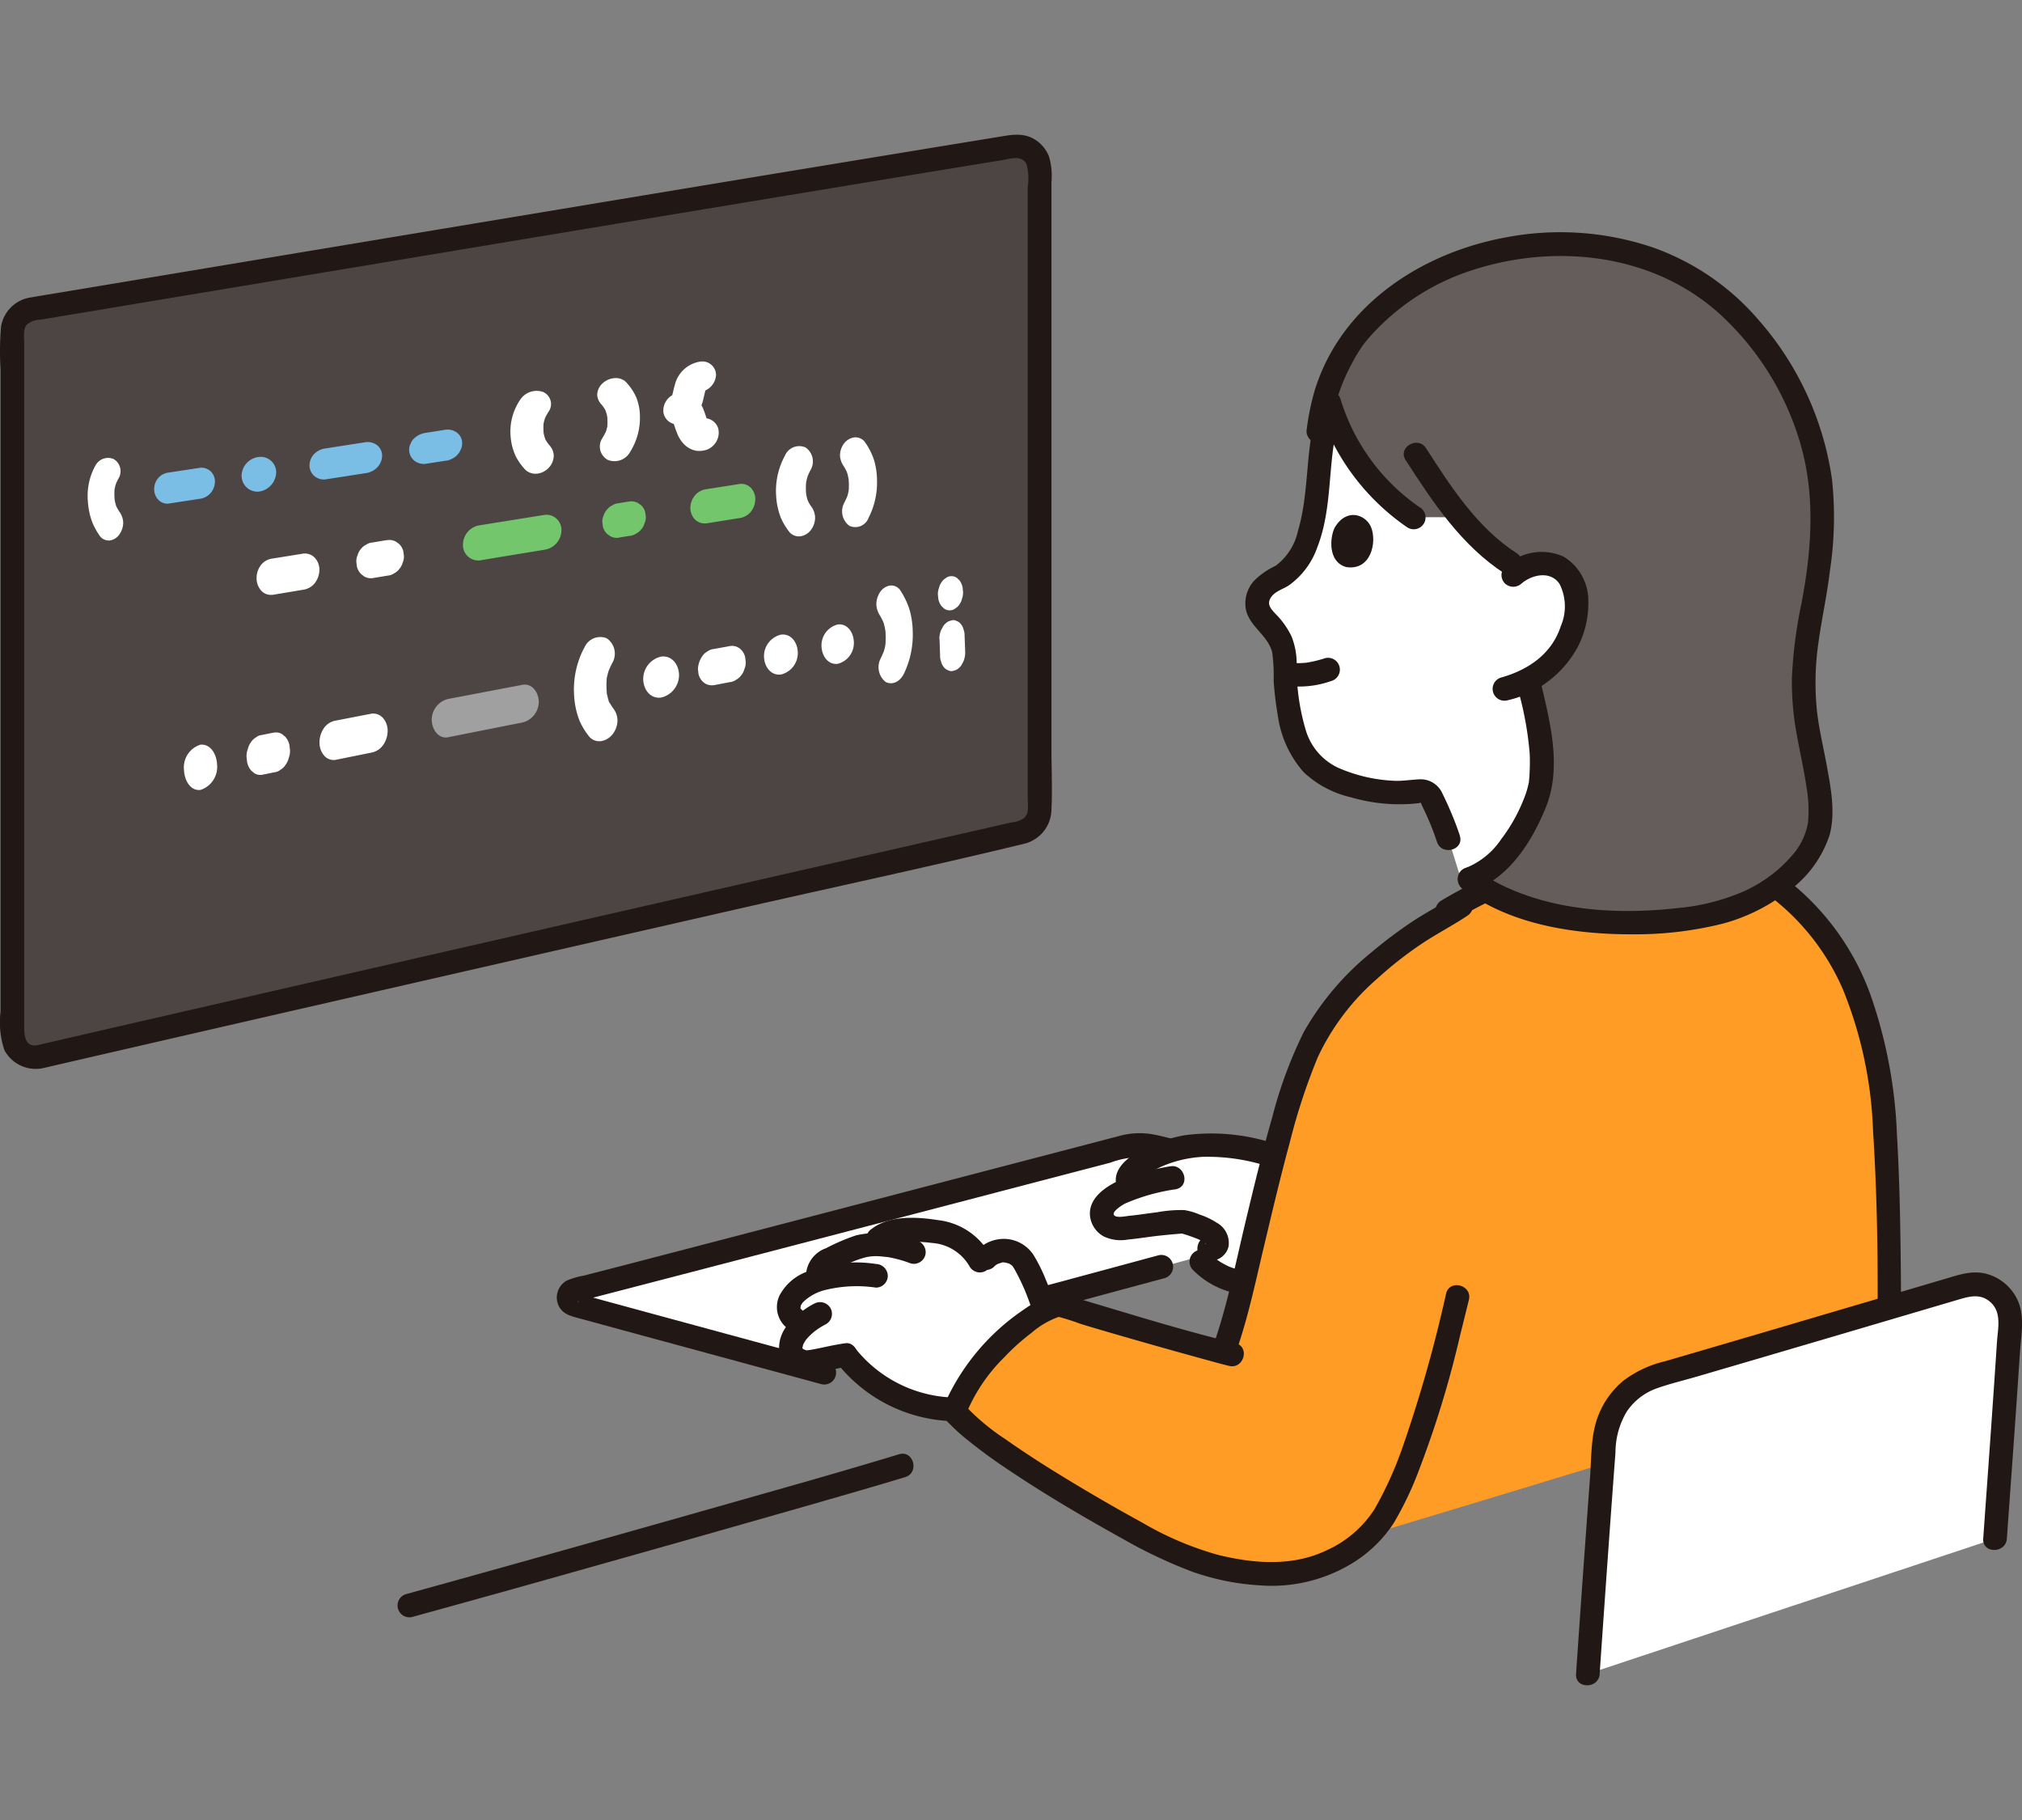 <svg xmlns="http://www.w3.org/2000/svg" xmlns:xlink="http://www.w3.org/1999/xlink" width="200" height="180" viewBox="0 0 200 180"><rect x="0" y="0" width="200" height="180" fill="#808080" stroke="none"/><defs><clipPath id="a"><rect width="200" height="180" transform="translate(7180 -8258)" fill="#fff"/></clipPath></defs><g transform="translate(-7180 8258)" clip-path="url(#a)"><g transform="translate(7179.994 -8244.675)"><path d="M152.28,170.877a5.486,5.486,0,0,0-1.015.167c-10.718,2.8-43.453,11.356-54.526,14.222a.732.732,0,0,0-.009,1.415c5.165,1.41,14.4,3.917,22.015,5.982,12.719-3.431,39.994-10.758,58.933-15.906l-9.512-2.333c-3.942-.967-10.243-2.456-14.218-3.409A5.508,5.508,0,0,0,152.28,170.877Z" transform="translate(-39.949 -70.967)" fill="#fff"/><path d="M228.848,23.369a20.364,20.364,0,0,0-6.662,6.116,18.928,18.928,0,0,0-2.916,8.144,26.965,26.965,0,0,0-.513,4.623c-.366,3.5-.861,8.355-4.2,9.853a3.279,3.279,0,0,0-1.6,1.386c-.9,1.688.547,2.584,1.4,3.659a5.394,5.394,0,0,1,1.052,2.367,33.3,33.3,0,0,0,.336,5.107,14.158,14.158,0,0,0,.89,3.474,6.716,6.716,0,0,0,3.433,3.676,16.18,16.18,0,0,0,8.591,1.325,1.169,1.169,0,0,1,1.326.79,31.026,31.026,0,0,1,1.617,3.907l2.014,6.482,20.022-3.094c-.459-1.964-.844-3.616-.844-3.616a18.612,18.612,0,0,1-.225-3.948c.516-3.012,4.458-5.73,6.655-7.791a27.642,27.642,0,0,0,8.87-18.775,27.254,27.254,0,0,0-3.492-14.218c-5.593-9.712-12.562-11.833-16.891-12.7a27.484,27.484,0,0,0-12.524.567,24.835,24.835,0,0,0-6.344,2.669Z" transform="translate(-88.331 -8.168)" fill="#fff"/><path d="M167.654,172.483c-3.991-.979-7.991-1.924-11.989-2.877-.914-.218-1.834-.49-2.764-.633a7.652,7.652,0,0,0-3.149.227l-3.04.795-17.824,4.656q-10.129,2.646-20.26,5.286l-8.413,2.19L96.825,183a7.158,7.158,0,0,0-1.655.492,1.914,1.914,0,0,0-.794,2.448c.424.922,1.349,1.083,2.235,1.324l2.378.648q2.9.791,5.807,1.579,6.3,1.714,12.61,3.423l2.989.814a1.171,1.171,0,0,0,.622-2.256q-11.518-3.119-23.031-6.256l-1.076-.292a3.589,3.589,0,0,0-.468-.127c-.029,0-.207-.078-.227-.062.074-.058.33.39.306.519-.085.458-.468.316-.056.258a2.81,2.81,0,0,0,.3-.077l.734-.191,3.2-.831q4.02-1.044,8.04-2.092,9.688-2.525,19.375-5.056l17.6-4.6,3.255-.851a8.141,8.141,0,0,1,4.02-.449c3.843.892,7.677,1.825,11.511,2.751q1.265.305,2.527.614c1.462.358,2.085-1.9.622-2.255Z" transform="translate(-39.126 -70.153)" fill="#211715"/><path d="M188.094,179.122a28.665,28.665,0,0,0,2.909-.309c1.122-.158,2.252-.254,3.382-.351a11.317,11.317,0,0,1,2.447.885c.417.252.868.547.981.994s-.392,1-.832.784l-.7,1.308a7.03,7.03,0,0,0,4.1,2.046c.985-4.024,1.983-8.411,3.047-12.493a19.484,19.484,0,0,0-6.175-1.124,12.354,12.354,0,0,0-7.391,2.248c-.581.431-1.159,1.22-.733,1.8l.1.267c-.271.106-.519.21-.724.292a4.1,4.1,0,0,0-1.946,1.616,1.21,1.21,0,0,0,.034,1.281,1.678,1.678,0,0,0,1.5.751Z" transform="translate(-77.416 -70.966)" fill="#fff"/><path d="M206.183,170.584A19.966,19.966,0,0,0,195.6,169.1c-2.157.351-8.314,2.346-6.493,5.586a1.17,1.17,0,0,0,2.019-1.18c-.025.234-.013.277.036.133a.784.784,0,0,1,.2-.253,3.671,3.671,0,0,1,.681-.5,9.833,9.833,0,0,1,1.687-.865,11.863,11.863,0,0,1,3.647-.783,19.331,19.331,0,0,1,8.185,1.6,1.178,1.178,0,0,0,1.438-.819,1.2,1.2,0,0,0-.819-1.439Z" transform="translate(-78.405 -70.15)" fill="#211715"/><path d="M192.284,174.494a26.857,26.857,0,0,0-4.466,1.164c-1.465.591-3.467,1.717-3.425,3.566a2.647,2.647,0,0,0,1.345,2.187,3.968,3.968,0,0,0,2.441.317c.877-.081,1.75-.223,2.626-.33.457-.056.915-.1,1.373-.146l.636-.058.423-.037.212-.018q.219-.007-.012-.026c.026.036-.2-.063-.061-.006.046.019.1.023.148.037.134.04.269.078.4.121.312.1.62.214.927.33a3.2,3.2,0,0,1,.56.26c.038.022.4.3.426.3.064-.011-.146.12,0-.085.168-.23-.1-.8.621-.569-1.436-.463-2.05,1.794-.622,2.255a1.828,1.828,0,0,0,2.27-1.325,2.287,2.287,0,0,0-1.169-2.368,7.336,7.336,0,0,0-1.715-.813,6.366,6.366,0,0,0-1.483-.433,12.979,12.979,0,0,0-2.724.221c-.918.107-1.832.259-2.752.347-.278.027-1.389.277-1.512-.137-.1-.347.859-.939,1.12-1.077a19.41,19.41,0,0,1,5.036-1.417c1.47-.317.848-2.572-.622-2.255Z" transform="translate(-76.584 -72.463)" fill="#211715"/><path d="M207.708,190.758c-.225.008-.45.006-.674-.008-.126-.008-.251-.022-.377-.034-.165-.015.223.039.058.008-.055-.011-.11-.018-.166-.028a7.525,7.525,0,0,1-1.335-.379c-.153-.058.009-.022.046.021-.026-.03-.117-.051-.154-.069-.1-.047-.2-.1-.3-.148q-.3-.156-.585-.34c-.094-.058-.187-.125-.278-.191-.029-.021-.228-.161-.084-.058s-.021-.019-.046-.04a7.015,7.015,0,0,1-.526-.486,1.17,1.17,0,1,0-1.654,1.654,8.235,8.235,0,0,0,6.072,2.44,1.169,1.169,0,1,0,0-2.339Z" transform="translate(-83.602 -78.36)" fill="#211715"/><path d="M158.758,193.235a19.363,19.363,0,0,0-2.06-4.785,2.132,2.132,0,0,0-1.016-.928,2.358,2.358,0,0,0-1.613-.12,2.222,2.222,0,0,0-1.573,1.332,4.984,4.984,0,0,0-3.425-3.045,13.22,13.22,0,0,0-4.216-.4c-1.276.031-2.742.659-3.069,1.412a5.881,5.881,0,0,0-.973.126,5.7,5.7,0,0,0-1.041.322q-1.245.537-2.465,1.125a1.637,1.637,0,0,0-1,1.429l.039.485a6.338,6.338,0,0,0-1.812.941,2.785,2.785,0,0,0-1.047,1.338,1.4,1.4,0,0,0,.448,1.55l.98.671a7.377,7.377,0,0,0-.562.574,2.122,2.122,0,0,0-.6,2.261,1.826,1.826,0,0,0,1.387.812c.518.034,3.019-.591,3.92-.7A13.915,13.915,0,0,0,149.492,203l.348.171C151.086,199.694,155.038,195.239,158.758,193.235Z" transform="translate(-55.407 -76.947)" fill="#fff"/><path d="M166.792,189.506a2.141,2.141,0,0,0,.185-.175q-.175.133-.067.062c.035-.023.071-.045.108-.065a1.175,1.175,0,0,1,.234-.117c-.154.043-.1.042.025,0a2.659,2.659,0,0,1,.27-.089,1.3,1.3,0,0,1,.134-.029l-.125.02c.058-.037.216,0,.288,0,.292.008-.208-.061.082.015.1.026.195.053.292.081.234.064-.125-.1.071.027.058.039.125.078.187.113s.049.032-.064-.05c.033.028.065.058.1.088s.134.105.149.16c-.091-.123-.1-.132-.023-.026l.049.074c.1.153.185.314.272.474.171.312.332.631.485.954q.13.275.253.555.062.141.123.284c-.081-.19.016.04.042.1q.445,1.093.793,2.222a1.17,1.17,0,1,0,2.255-.622,29.62,29.62,0,0,0-1.031-2.788,16.05,16.05,0,0,0-1.173-2.361,3.521,3.521,0,0,0-2.758-1.632,3.677,3.677,0,0,0-2.8,1.073,1.169,1.169,0,1,0,1.654,1.653Z" transform="translate(-68.445 -77.575)" fill="#211715"/><path d="M158.763,186.815a6.767,6.767,0,0,0-5.1-3.37c-2.091-.329-4.794-.506-6.577.859a1.208,1.208,0,0,0-.419,1.6,1.177,1.177,0,0,0,1.6.42,3.575,3.575,0,0,1,2.038-.716,14.77,14.77,0,0,1,2.737.092,4.652,4.652,0,0,1,3.706,2.3,1.17,1.17,0,1,0,2.019-1.18Z" transform="translate(-60.852 -76.096)" fill="#211715"/><path d="M147.353,186.519a9.987,9.987,0,0,0-6.039-.526,20.1,20.1,0,0,0-2.961,1.268,2.963,2.963,0,0,0-1.988,2.631,1.17,1.17,0,0,0,2.339,0c0-.063.04-.169,0-.087-.042.1.05-.074.058-.081s.185-.152.205-.164a11.259,11.259,0,0,1,1.22-.585,9.611,9.611,0,0,1,2.136-.824,4.427,4.427,0,0,1,1.1-.1c.223.008.445.03.667.053.12.012.241.025.362.039.04,0,.2.03.075.01a12.219,12.219,0,0,1,2.2.616,1.18,1.18,0,0,0,1.438-.819,1.193,1.193,0,0,0-.819-1.438Z" transform="translate(-56.636 -77.139)" fill="#211715"/><path d="M141.24,190.934a13.233,13.233,0,0,0-7.05.851A5.01,5.01,0,0,0,131.73,194a2.651,2.651,0,0,0,.8,3.336,1.176,1.176,0,0,0,1.6-.42,1.2,1.2,0,0,0-.419-1.6c.043.033.081.043.11.094-.1-.175-.006.031-.037-.086-.047-.175,0,.152-.008-.032v-.134c0,.139.058-.161,0-.039a1.917,1.917,0,0,1,.126-.231,1.217,1.217,0,0,1,.237-.277,4.777,4.777,0,0,1,1.91-1.058,13.055,13.055,0,0,1,5.193-.279,1.176,1.176,0,0,0,1.169-1.169,1.2,1.2,0,0,0-1.169-1.169Z" transform="translate(-54.592 -79.252)" fill="#211715"/><path d="M135.265,197.619a8.549,8.549,0,0,0-2.426,1.888,3.547,3.547,0,0,0-.991,3.173,2.834,2.834,0,0,0,2.653,1.9,9.7,9.7,0,0,0,1.964-.316c.4-.082.8-.167,1.2-.247.182-.037.364-.073.547-.106.082-.015.164-.03.247-.043l.089-.014c.178-.031-.33.042-.153.02a1.28,1.28,0,0,0,.827-.342,1.186,1.186,0,0,0,.342-.827c-.025-.569-.519-1.249-1.169-1.169-1.245.154-2.456.493-3.693.691-.054.009-.108.015-.162.025.423-.078.219-.027.113-.018-.063.006-.292-.011-.117.02.207.036-.088-.023-.136-.037a.843.843,0,0,0-.146-.049c.012,0,.2.1.1.04a1.054,1.054,0,0,0-.237-.137c.1,0,.16.149.054.042-.043-.044-.087-.091-.132-.133-.088-.084.075.081.072.091s-.05-.1-.061-.108c.019.016.089.292.058.127a.386.386,0,0,0-.021-.082c-.058-.122,0,.276.015.136,0-.029,0-.063-.005-.092v-.127c0-.163,0,.077-.019.11a1.315,1.315,0,0,0,.067-.28c.011-.036.026-.072.037-.108.041-.149-.1.2-.027.058.046-.087.087-.175.137-.26.03-.051.063-.1.094-.149.066-.107.032-.063-.02.015a5.266,5.266,0,0,1,1.016-1.008c.022-.019.134-.106.011-.01-.141.109.051-.036.081-.058q.137-.1.278-.19c.224-.146.455-.278.691-.4a1.179,1.179,0,0,0,.419-1.6,1.194,1.194,0,0,0-1.6-.419Z" transform="translate(-54.722 -82.016)" fill="#211715"/><path d="M141.459,206.473a15.111,15.111,0,0,0,11.242,5.678c1.505.058,1.5-2.28,0-2.339a12.884,12.884,0,0,1-9.588-4.993,1.175,1.175,0,0,0-1.653,0,1.2,1.2,0,0,0,0,1.654Z" transform="translate(-58.615 -84.929)" fill="#211715"/><path d="M177.363,194.721q5.459-1.472,10.917-2.947a1.17,1.17,0,0,0-.621-2.255Q182.2,191,176.742,192.466A1.17,1.17,0,0,0,177.363,194.721Z" transform="translate(-73.063 -78.696)" fill="#211715"/><path d="M239,123.133A24.322,24.322,0,0,1,251.172,137.1a48.911,48.911,0,0,1,2.1,9.885c.383,2.891.661,11.444.665,20.166-7.468,2.2-16.342,4.82-22.959,6.742a7.234,7.234,0,0,0-5.195,6.4q-.088,1.169-.175,2.314c-8.176,2.495-18.055,5.484-23.061,6.981a13.667,13.667,0,0,1-5.437,3.288c-2.3.731-5.585,1.032-10.669-.346a40.346,40.346,0,0,1-7.236-3.247c-7.191-3.969-15.385-9.018-17.726-11.86,1.345-3.839,6.036-8.91,10.068-10.531a.577.577,0,0,1,.422,0c2.834,1.063,21.652,6.251,16.128,4.611a43.044,43.044,0,0,0,1.387-4.653c2.154-8.478,4.324-19.349,7.064-25.384,2.347-5.167,7.681-9.616,12.2-12.375.781-.477,2.035-1.14,2.888-1.724Z" transform="translate(-67.066 -51.143)" fill="#ff9c26"/><path d="M270.757,122.317a7.493,7.493,0,0,0-5.175-2.018q-2.222.058-4.438.194c-2.018.117-4.034.286-6.037.561a22.89,22.89,0,0,0-5.776,1.66,48.467,48.467,0,0,0-5.945,3.014,1.17,1.17,0,0,0,1.18,2.019,43.082,43.082,0,0,1,6.276-3.141,24.634,24.634,0,0,1,6.692-1.5c2.163-.21,4.336-.332,6.508-.416a20.961,20.961,0,0,1,2.27-.054,5.022,5.022,0,0,1,2.792,1.332c1.153.949,2.817-.7,1.654-1.654Z" transform="translate(-100.854 -49.964)" fill="#211715"/><path d="M229.368,128.5c-1.371.92-2.851,1.664-4.228,2.577a44.289,44.289,0,0,0-4.055,3.04,27.78,27.78,0,0,0-6.728,7.905,43.422,43.422,0,0,0-3.141,8.51c-.977,3.391-1.8,6.828-2.623,10.261-.917,3.839-1.7,7.758-2.938,11.51-.472,1.432,1.786,2.046,2.256.621,1.058-3.211,1.754-6.552,2.539-9.838.808-3.391,1.61-6.79,2.525-10.156a60.453,60.453,0,0,1,2.767-8.414,23.4,23.4,0,0,1,5.847-7.736,38.126,38.126,0,0,1,4.279-3.378c1.517-1.034,3.157-1.86,4.681-2.882,1.243-.834.074-2.861-1.18-2.019Z" transform="translate(-85.388 -53.288)" fill="#211715"/><path d="M292.441,123.217a23.064,23.064,0,0,1,11.108,11.67,40.846,40.846,0,0,1,2.945,13.874c.536,8.291.526,16.651.357,24.953a112.28,112.28,0,0,1-.7,12.358,1.175,1.175,0,0,0,1.169,1.169,1.2,1.2,0,0,0,1.169-1.169,104.6,104.6,0,0,0,.67-11.025c.117-4.694.127-9.392.067-14.087-.05-3.9-.131-7.8-.362-11.693a47.224,47.224,0,0,0-2.647-14A25.42,25.42,0,0,0,293.622,121.2a1.2,1.2,0,0,0-1.6.419,1.18,1.18,0,0,0,.419,1.6Z" transform="translate(-121.223 -50.277)" fill="#211715"/><path d="M254.741,19.439c-.736-.2-1.428-.355-2.064-.482a28.059,28.059,0,0,0-12.788.578A23.063,23.063,0,0,0,226.61,28.5a21.472,21.472,0,0,0-2.194,4.647A21.181,21.181,0,0,0,233.01,45.5h4.636a20.749,20.749,0,0,0,6,5.16,3.788,3.788,0,0,1,1.563-.557,3.351,3.351,0,0,1,2.761.777,4.907,4.907,0,0,1,1.114,4.221,8.437,8.437,0,0,1-4.732,6.5c1.034,4.409,1.568,6.286,1.274,10-.178,2.255-3.283,8.564-7.067,9.7,3.032,2.324,7.7,3.711,12.137,4.107,6.953.621,13.545-.468,16.721-2.514,2.587-1.666,4.377-2.96,5.505-5.866.6-1.541.274-4.034.05-5.475-.818-5.262-2.289-8.082-.526-16.8a79.515,79.515,0,0,0,1.041-8.308,27.829,27.829,0,0,0-3.566-14.515c-4.638-8.052-10.2-10.992-14.5-12.291Q255.079,19.531,254.741,19.439Z" transform="translate(-93.208 -7.675)" fill="#645d5c"/><path d="M255.405,73.669c1.052-.892,2.889-1.275,3.759.073a4.941,4.941,0,0,1,.11,4.159c-.893,2.748-3.223,4.326-5.91,5.079a1.17,1.17,0,0,0,.622,2.255,10.59,10.59,0,0,0,6.949-5.25A9.438,9.438,0,0,0,262,75.421a5.093,5.093,0,0,0-2.419-4.385,5.248,5.248,0,0,0-5.832.977,1.179,1.179,0,0,0,0,1.654,1.194,1.194,0,0,0,1.653,0Z" transform="translate(-104.889 -29.293)" fill="#211715"/><path d="M225.562,65.586c-.473.98-.674,3.382,1.146,3.887,2.452.386,3.061-2.456,2.463-3.939C228.68,64.321,226.771,63.537,225.562,65.586Z" transform="translate(-93.548 -26.715)" fill="#211715"/><path d="M231.914,88.693c-.326-.985-.709-1.947-1.13-2.895q-.2-.444-.409-.883c-.042-.088-.081-.181-.129-.267-.126-.227.157.384-.023-.04a2.351,2.351,0,0,0-2.284-1.481c-.873.037-1.7.191-2.589.144a15.464,15.464,0,0,1-5.507-1.3,5.985,5.985,0,0,1-3.145-3.625,21.823,21.823,0,0,1-.929-6.45,7.231,7.231,0,0,0-.5-2.893,8.04,8.04,0,0,0-1.579-2.229c-.4-.44-.852-.872-.546-1.488.367-.737,1.238-.926,1.874-1.351a7.759,7.759,0,0,0,2.806-3.782c1.5-3.847,1.007-8.088,1.983-12.044.36-1.462-1.895-2.084-2.255-.621-.9,3.641-.58,7.457-1.649,11.063a5.836,5.836,0,0,1-2.213,3.46,7.507,7.507,0,0,0-2.15,1.5,3.372,3.372,0,0,0-.786,2.847c.388,1.7,2.176,2.52,2.6,4.217a16.837,16.837,0,0,1,.142,2.792,32.078,32.078,0,0,0,.413,3.456,10.661,10.661,0,0,0,2.562,5.606,10.136,10.136,0,0,0,4.732,2.492,16.937,16.937,0,0,0,6.568.575c.393-.046.219-.175.392.209.1.215.2.423.3.636a26.465,26.465,0,0,1,1.187,2.972c.468,1.422,2.73.813,2.255-.621Z" transform="translate(-87.511 -19.378)" fill="#211715"/><path d="M223.919,37.791a18.988,18.988,0,0,1,2.937-8.3A22.584,22.584,0,0,1,239.861,20.7a27.484,27.484,0,0,1,12.524-.567c4.326.869,11.3,2.991,16.891,12.7a27.254,27.254,0,0,1,3.492,14.216,27.642,27.642,0,0,1-8.87,18.775c-2.2,2.063-6.139,4.78-6.655,7.791a18.61,18.61,0,0,0,.224,3.948" transform="translate(-93.001 -8.17)" fill="none"/><path d="M220.562,88.546a11.718,11.718,0,0,1-1.9.444l.311-.041a7.143,7.143,0,0,1-1.787.024l.311.042c-.146-.019-.292-.044-.433-.073a1.17,1.17,0,0,0-.621,2.255,9.441,9.441,0,0,0,4.743-.4,1.17,1.17,0,1,0-.622-2.255Z" transform="translate(-89.539 -36.759)" fill="#211715"/><path d="M222.915,44.808a22.657,22.657,0,0,0,8.859,12.044,1.17,1.17,0,1,0,1.18-2.019,20.091,20.091,0,0,1-7.785-10.645c-.438-1.435-2.7-.823-2.255.622Z" transform="translate(-92.561 -18.013)" fill="#211715"/><path d="M237.685,53.825c2.7,4.194,5.537,8.466,9.8,11.225,1.268.819,2.442-1.2,1.18-2.019-3.911-2.528-6.49-6.545-8.964-10.385-.812-1.262-2.837-.09-2.019,1.18Z" transform="translate(-98.64 -21.641)" fill="#211715"/><path d="M260.614,92.777A14.666,14.666,0,0,0,263.6,98.99c1.449,1.567,5.311,2.914,7.681,3.391" transform="translate(-108.242 -38.534)" fill="none"/><path d="M223.379,36.157a19.007,19.007,0,0,1,2.187-6.755,16.588,16.588,0,0,1,.985-1.637c.058-.085.122-.168.184-.251.164-.222-.1.117.092-.117s.384-.468.585-.692a22.96,22.96,0,0,1,10.081-6.481c8.244-2.666,17.837-1.6,24.394,4.331A27.953,27.953,0,0,1,270,37.787c1.372,5.028.974,10.273.012,15.348a45.465,45.465,0,0,0-.961,7.441,28.519,28.519,0,0,0,.491,5.653c.312,1.746.717,3.474.965,5.231a12.977,12.977,0,0,1,.135,3.434,6.6,6.6,0,0,1-1.329,2.948,13.752,13.752,0,0,1-5.018,3.834,20.989,20.989,0,0,1-6.538,1.654c-5.55.638-11.673.334-16.828-2a16.78,16.78,0,0,1-3.185-1.866,1.176,1.176,0,0,0-1.6.42,1.2,1.2,0,0,0,.419,1.6c4.694,3.535,11.108,4.469,16.832,4.443a35.641,35.641,0,0,0,8.727-1.031,18.075,18.075,0,0,0,6.108-2.909,11.174,11.174,0,0,0,4.534-5.832c.638-2.252.121-4.811-.292-7.061-.325-1.767-.754-3.528-.947-5.31a27.357,27.357,0,0,1,.146-6.656c.33-2.412.861-4.781,1.146-7.2a35.216,35.216,0,0,0,.2-9,30.4,30.4,0,0,0-7.274-15.775,24.542,24.542,0,0,0-10.4-7.142,28.609,28.609,0,0,0-14.7-.988c-8.319,1.553-16.195,6.724-18.783,15.084a24.608,24.608,0,0,0-.819,4.055,1.175,1.175,0,0,0,1.169,1.169,1.2,1.2,0,0,0,1.169-1.169Z" transform="translate(-91.805 -6.848)" fill="#211715"/><path d="M252.679,93.214a33.1,33.1,0,0,1,1.09,6.1c.022.5.023,1.01.006,1.515-.008.234-.019.468-.033.705,0,.068-.078.792-.028.468a8.576,8.576,0,0,1-.472,1.663,16.512,16.512,0,0,1-2.3,4.127,7.564,7.564,0,0,1-3.44,2.809c-1.423.454-.819,2.714.621,2.255,3.582-1.143,5.951-4.975,7.266-8.283,1.525-3.837.458-8.13-.451-11.985-.346-1.462-2.6-.844-2.255.621Z" transform="translate(-102.458 -38.11)" fill="#211715"/><path d="M68.693,239.271q8.935-2.456,17.849-4.982,11.261-3.166,22.509-6.388c2.81-.809,5.622-1.615,8.419-2.467,1.435-.437.823-2.7-.622-2.255-5.916,1.8-11.877,3.464-17.826,5.154q-11.249,3.195-22.512,6.34-4.217,1.178-8.437,2.343a1.171,1.171,0,0,0,.622,2.256Z" transform="translate(-27.928 -92.673)" fill="#211715"/><path d="M268.633,232.983c.53-7.629,1.038-14.95,1.655-23.07a7.24,7.24,0,0,1,5.2-6.408c9.027-2.622,22.251-6.535,30.379-8.93a3.545,3.545,0,0,1,4.535,3.639c-.747,11.3-.917,13.272-1.492,21.386Z" transform="translate(-111.573 -80.756)" fill="#fff"/><path d="M268.971,232.163c.508-7.308,1.017-14.612,1.567-21.915a7.885,7.885,0,0,1,1.107-4.013,5.978,5.978,0,0,1,2.919-2.293c1.307-.468,2.682-.793,4.015-1.182l4.354-1.275q8.951-2.626,17.9-5.271l3.814-1.125c1.111-.327,2.136-.509,3.051.373,1.052,1.014.661,2.567.575,3.865q-.153,2.3-.309,4.592c-.338,4.955-.7,9.908-1.052,14.863-.106,1.5,2.233,1.495,2.339,0,.328-4.63.671-9.26.988-13.89q.156-2.271.308-4.543c.112-1.666.492-3.493-.2-5.075a4.746,4.746,0,0,0-3.089-2.672c-1.469-.394-2.831.117-4.229.526l-18.448,5.437q-4.581,1.345-9.166,2.683a10.972,10.972,0,0,0-4.116,1.935,8.44,8.44,0,0,0-2.519,3.589c-.687,1.841-.612,3.962-.755,5.9q-.242,3.255-.475,6.512-.468,6.49-.911,12.983c-.1,1.5,2.235,1.5,2.339,0Z" transform="translate(-110.742 -79.937)" fill="#211715"/><path d="M188.463,200.349c-4.637-1.111-9.232-2.518-13.8-3.886-.935-.281-1.877-.559-2.8-.877a2.518,2.518,0,0,0-2.056.126,14.224,14.224,0,0,0-2.351,1.362,22.075,22.075,0,0,0-7.536,8.784,2.8,2.8,0,0,0-.4,1.4,2.066,2.066,0,0,0,.677,1.072,16.351,16.351,0,0,0,1.462,1.348,52.775,52.775,0,0,0,4.409,3.243c3.686,2.474,7.529,4.719,11.41,6.87a47.349,47.349,0,0,0,6.718,3.161,24.252,24.252,0,0,0,6.623,1.345,15.3,15.3,0,0,0,9-2.068,13.008,13.008,0,0,0,4.291-4.079,32.937,32.937,0,0,0,2.567-5.418,99.621,99.621,0,0,0,4.011-13.187c.292-1.159.575-2.319.862-3.478.361-1.462-1.894-2.084-2.255-.622a135.243,135.243,0,0,1-4.336,15.287,36.26,36.26,0,0,1-2.748,6.043,10.986,10.986,0,0,1-4.677,4.034c-3.378,1.646-7.225,1.353-10.779.482a31.712,31.712,0,0,1-7.519-3.2q-3.424-1.871-6.768-3.889c-2.294-1.38-4.566-2.806-6.752-4.354a21.757,21.757,0,0,1-4.224-3.574l.3,1.137a16.838,16.838,0,0,1,3.8-5.663,21.173,21.173,0,0,1,2.685-2.411,8.436,8.436,0,0,1,2.973-1.681h-.622a23.952,23.952,0,0,1,2.525.788c1.311.4,2.626.784,3.942,1.164q4.107,1.187,8.23,2.319c.834.229,1.667.468,2.508.668,1.462.351,2.087-1.9.621-2.255Z" transform="translate(-66.254 -80.832)" fill="#211715"/><path d="M4.882,91.973c27.257-6.3,75.867-17.364,97.061-22.189a2.268,2.268,0,0,0,1.765-2.214Q103.7,35.89,103.7,4.208a2.267,2.267,0,0,0-2.631-2.242c-22.792,3.7-72.974,12.07-97.084,16.1A2.262,2.262,0,0,0,2.1,20.3c0,9,.005,47.4.006,69.463a2.266,2.266,0,0,0,2.777,2.208Z" transform="translate(-0.87 -0.804)" fill="#4d4544"/><path d="M4.324,92.3q16.312-3.769,32.638-7.5,17.913-4.1,35.829-8.182c9.485-2.163,19.013-4.191,28.468-6.483a3.528,3.528,0,0,0,2.748-3.369c.1-2.032,0-4.1,0-6.132V4.717a6.889,6.889,0,0,0-.239-2.554A3.44,3.44,0,0,0,102.253.405c-1.193-.664-2.433-.359-3.7-.153L95.562.74q-3.42.558-6.84,1.121-16.6,2.727-33.189,5.488-17.464,2.9-34.927,5.813L6.135,15.576c-1.017.17-2.035.333-3.05.51A3.482,3.482,0,0,0,.109,18.98,28.772,28.772,0,0,0,.061,23.2q0,14.457,0,28.915V86.73a8.627,8.627,0,0,0,.373,3.784A3.5,3.5,0,0,0,4.321,92.3c1.477-.274.852-2.528-.622-2.255-1.409.261-1.3-1.379-1.3-2.269V20.647c0-.585-.14-1.392.259-1.86a2.009,2.009,0,0,1,1.331-.492l1.579-.264L8.763,17.5l6.84-1.142q16.477-2.748,32.955-5.489Q65.362,8.073,82.167,5.3,89.1,4.154,96.035,3.018l3.005-.49c.819-.133,2.008-.569,2.5.369a5.442,5.442,0,0,1,.12,2.257v9.054q0,24.236,0,48.471V65.6c0,.65.178,1.466-.343,1.964a2.559,2.559,0,0,1-1.257.447l-1.373.313-6.121,1.393-14.447,3.29Q60.96,76.921,43.795,80.843q-16.671,3.811-33.338,7.643L3.7,90.043C2.236,90.38,2.856,92.635,4.324,92.3Z" transform="translate(0 0)" fill="#211715"/><path d="M27.512,59.874l3.12-.478a1.679,1.679,0,0,0,1.038-.567,1.785,1.785,0,0,0,.425-1.141,1.392,1.392,0,0,0-.444-1.024,1.354,1.354,0,0,0-1.046-.327l-3.12.475a1.609,1.609,0,0,0-1,.534,1.715,1.715,0,0,0-.4,1.111,1.527,1.527,0,0,0,.423,1.056,1.243,1.243,0,0,0,1.009.365Z" transform="translate(-10.83 -23.395)" fill="#7abee6"/><path d="M42.59,57.93A1.988,1.988,0,0,0,44.3,56.006a1.533,1.533,0,0,0-1.735-1.5,1.909,1.909,0,0,0-1.688,1.855A1.573,1.573,0,0,0,42.59,57.93Z" transform="translate(-16.974 -22.634)" fill="#7abee6"/><path d="M53.952,55.68l4-.621a1.911,1.911,0,0,0,1.131-.581,1.724,1.724,0,0,0,.468-1.144,1.32,1.32,0,0,0-.478-1.019A1.53,1.53,0,0,0,57.934,52l-4,.622a1.9,1.9,0,0,0-1.111.555A1.646,1.646,0,0,0,52.37,54.3a1.4,1.4,0,0,0,.468,1.042,1.45,1.45,0,0,0,1.117.341Z" transform="translate(-21.749 -21.594)" fill="#7abee6"/><path d="M70.865,53.262l1.988-.309a1.364,1.364,0,0,0,.627-.2A1.427,1.427,0,0,0,74,52.369a1.35,1.35,0,0,0,.335-.537,1.183,1.183,0,0,0,.138-.609,1.307,1.307,0,0,0-.482-1.02,1.559,1.559,0,0,0-1.154-.312l-1.988.311a2.114,2.114,0,0,0-1.145.564,1.283,1.283,0,0,0-.333.521,1.147,1.147,0,0,0-.136.6,1.374,1.374,0,0,0,.479,1.04,1.52,1.52,0,0,0,1.149.334Z" transform="translate(-28.755 -20.716)" fill="#7abee6"/><path d="M87.323,44.208a5.591,5.591,0,0,0-.947,3.62,5.659,5.659,0,0,0,.523,2,5.944,5.944,0,0,0,.964,1.336,1.489,1.489,0,0,0,1.154.351,1.871,1.871,0,0,0,1.152-.6,1.8,1.8,0,0,0,.475-1.188,1.611,1.611,0,0,0-.478-1.068c-.135-.151.1.117.117.133a1.491,1.491,0,0,0-.108-.13c-.058-.077-.12-.154-.175-.234a3.341,3.341,0,0,1-.284-.492l.165.354a3.687,3.687,0,0,1-.264-.935c.02.134.039.269.058.4a5.236,5.236,0,0,1-.011-1.434l-.058.409a4.116,4.116,0,0,1,.278-.962l-.164.378a5.868,5.868,0,0,1,.426-.779,1.3,1.3,0,0,0-.588-1.94A1.948,1.948,0,0,0,87.323,44.208Z" transform="translate(-35.865 -17.998)" fill="#fff"/><path d="M15.591,55.436a6.214,6.214,0,0,0-.735,3.529,7.288,7.288,0,0,0,.428,2.046,6.739,6.739,0,0,0,.784,1.41,1.1,1.1,0,0,0,.944.406,1.394,1.394,0,0,0,.949-.58,2.024,2.024,0,0,0,.389-1.2,1.9,1.9,0,0,0-.409-1.1c-.113-.157.088.117.1.139a1.389,1.389,0,0,0-.09-.135c-.051-.08-.1-.16-.148-.243a3.921,3.921,0,0,1-.239-.506c.046.12.093.241.139.363a4.508,4.508,0,0,1-.225-.952q.026.2.051.409a6.346,6.346,0,0,1-.019-1.432l-.045.406a4.487,4.487,0,0,1,.223-.943c-.044.122-.089.244-.133.368a5.545,5.545,0,0,1,.347-.754,1.39,1.39,0,0,0-.5-1.894,1.41,1.41,0,0,0-1.812.674Z" transform="translate(-6.158 -22.699)" fill="#fff"/><path d="M101.52,43.82c-.33-.355-.079-.085-.012,0s.115.149.17.227a3.4,3.4,0,0,1,.275.482q-.081-.175-.163-.346a3.737,3.737,0,0,1,.281,1l-.058-.4a5.375,5.375,0,0,1,0,1.421l.058-.42a3.932,3.932,0,0,1-.248.888l.163-.392a6.769,6.769,0,0,1-.454.854,1.5,1.5,0,0,0,.579,2.125,1.771,1.771,0,0,0,2.2-.813,6.314,6.314,0,0,0,.958-3.544,5.221,5.221,0,0,0-.347-1.8,5.284,5.284,0,0,0-1.121-1.637,1.532,1.532,0,0,0-1.14-.292,1.97,1.97,0,0,0-1.144.559,1.585,1.585,0,0,0-.473,1.091,1.5,1.5,0,0,0,.474,1Z" transform="translate(-41.967 -17.092)" fill="#fff"/><path d="M132.186,53.589a7.244,7.244,0,0,0-.886,4,7.028,7.028,0,0,0,.468,2.174,6.41,6.41,0,0,0,.872,1.438,1.246,1.246,0,0,0,1.045.391,1.582,1.582,0,0,0,1.04-.606,2.046,2.046,0,0,0,.431-1.244,1.935,1.935,0,0,0-.423-1.152c-.12-.165.093.125.1.146a1.638,1.638,0,0,0-.1-.142c-.054-.084-.107-.168-.157-.256a4,4,0,0,1-.252-.538l.146.387a4.678,4.678,0,0,1-.234-1.023q.025.22.051.44a6.93,6.93,0,0,1,0-1.565c-.018.15-.036.3-.054.448a5.261,5.261,0,0,1,.254-1.048l-.149.409a6.866,6.866,0,0,1,.386-.846,1.677,1.677,0,0,0-.518-2.2,1.539,1.539,0,0,0-2.026.788Z" transform="translate(-54.525 -21.875)" fill="#fff"/><path d="M142.527,54.087c-.288-.4-.069-.1-.011,0s.1.168.148.255a4.358,4.358,0,0,1,.239.537l-.141-.383a4.985,4.985,0,0,1,.243,1.1l-.049-.438a7.149,7.149,0,0,1,0,1.533l.052-.449a4.919,4.919,0,0,1-.22.944l.144-.414a7.45,7.45,0,0,1-.4.9,1.789,1.789,0,0,0,.5,2.257,1.4,1.4,0,0,0,1.917-.795,7.644,7.644,0,0,0,.83-3.727,7.209,7.209,0,0,0-.292-1.967,6.683,6.683,0,0,0-.961-1.862,1.175,1.175,0,0,0-.987-.386,1.512,1.512,0,0,0-1,.574,1.957,1.957,0,0,0-.42,1.2,1.929,1.929,0,0,0,.413,1.128Z" transform="translate(-59.026 -21.258)" fill="#fff"/><path d="M115.88,38.363a3.06,3.06,0,0,0-2.514,2.309c-.109.361-.179.732-.275,1.1-.074.285.183-.316.029-.058a.919.919,0,0,1-.133.226l.145-.2q-.133.134.043-.025c.123-.1.134-.111.034-.042.269-.124.323-.157.167-.108a1.759,1.759,0,0,0-1.14,1.81,1.407,1.407,0,0,0,1.555,1.19.724.724,0,0,1-.393-.045c-.134-.055-.159-.055-.054-.009-.2-.145-.255-.18-.165-.107a.731.731,0,0,1,.086.078c0-.005-.238-.339-.049-.035.034.058.112.28.038.047-.082-.26.023.074.042.126.027.077.051.153.077.23.058.184.123.367.2.546a3.091,3.091,0,0,0,.877,1.3,2.305,2.305,0,0,0,.977.475,2.271,2.271,0,0,0,1.137-.106,1.827,1.827,0,0,0,.933-.84,1.754,1.754,0,0,0,.16-1.253,1.434,1.434,0,0,0-1.917-.906,1.049,1.049,0,0,1,.755,0c-.223-.092.19.186.082.058-.175-.211.04.008.046.069a1.394,1.394,0,0,0-.133-.234c.085.2.106.25.064.141-.018-.044-.034-.09-.05-.135-.026-.076-.051-.153-.076-.229-.055-.168-.11-.336-.175-.5a3.1,3.1,0,0,0-.806-1.251,2.291,2.291,0,0,0-1.646-.523q.207,1.472.413,3a3.309,3.309,0,0,0,1.984-2.449c.089-.357.158-.711.267-1.062.058-.194-.175.332-.03.1.162-.261-.262.265-.047.054s-.32.215-.073.065l-.239.13c-.3.054-.363.074-.2.064a1.8,1.8,0,0,0,1.566-1.692,1.35,1.35,0,0,0-1.558-1.309Z" transform="translate(-46.612 -15.926)" fill="#fff"/><path d="M44.962,74.94l3.115-.522a1.754,1.754,0,0,0,1.1-.651,2.163,2.163,0,0,0,.452-1.315,1.723,1.723,0,0,0-.468-1.2,1.352,1.352,0,0,0-1.111-.4l-3.117.5a1.688,1.688,0,0,0-1.08.628,2.145,2.145,0,0,0-.438,1.306,1.832,1.832,0,0,0,.456,1.228,1.286,1.286,0,0,0,1.087.415Z" transform="translate(-18.031 -29.427)" fill="#fff"/><path d="M61.905,72.324l1.5-.25a1.211,1.211,0,0,0,.619-.223,1.4,1.4,0,0,0,.516-.426,1.542,1.542,0,0,0,.33-.607A1.524,1.524,0,0,0,65,70.126q-.03-.231-.058-.46a1.552,1.552,0,0,0-.418-.724l-.327-.234a1.378,1.378,0,0,0-.813-.148c-.489.065-1,.161-1.5.241a1.228,1.228,0,0,0-.616.216,1.362,1.362,0,0,0-.512.415,1.5,1.5,0,0,0-.327.6,1.52,1.52,0,0,0-.133.693l.058.464a1.615,1.615,0,0,0,.415.74l.324.243a1.358,1.358,0,0,0,.807.155Z" transform="translate(-25.043 -28.472)" fill="#fff"/><path d="M79.966,68.8q3.238-.535,6.479-1.067a1.963,1.963,0,0,0,1.623-1.912,1.485,1.485,0,0,0-1.628-1.532l-6.484,1.038a1.938,1.938,0,0,0-1.623,1.9,1.512,1.512,0,0,0,1.633,1.57Z" transform="translate(-32.532 -26.697)" fill="#74c66d"/><path d="M103.513,65.6l1.093-.175a1.239,1.239,0,0,0,.617-.216,1.4,1.4,0,0,0,.515-.409,1.5,1.5,0,0,0,.331-.585,1.452,1.452,0,0,0,.138-.672q-.028-.223-.058-.446a1.487,1.487,0,0,0-.409-.7q-.161-.117-.323-.229a1.387,1.387,0,0,0-.808-.144c-.355.046-.728.117-1.094.175a1.275,1.275,0,0,0-.62.212,1.4,1.4,0,0,0-.519.406,1.462,1.462,0,0,0-.333.582,1.431,1.431,0,0,0-.139.672c.019.149.038.3.058.448a1.534,1.534,0,0,0,.415.714l.326.234a1.415,1.415,0,0,0,.812.147Z" transform="translate(-42.322 -25.754)" fill="#74c66d"/><path d="M118.357,62.971l3.333-.534a1.73,1.73,0,0,0,1.082-.61,2.011,2.011,0,0,0,.449-1.24,1.61,1.61,0,0,0-.442-1.141,1.323,1.323,0,0,0-1.08-.379l-3.336.522a1.8,1.8,0,0,0-1.1.6,1.97,1.97,0,0,0-.462,1.241,1.62,1.62,0,0,0,.457,1.152,1.356,1.356,0,0,0,1.1.382Z" transform="translate(-48.508 -24.53)" fill="#74c66d"/><path d="M32.767,107.648a2.389,2.389,0,0,0,1.637-2.461c-.047-1.2-.746-2.127-1.666-2.007a2.35,2.35,0,0,0-1.615,2.45c.047,1.206.726,2.146,1.645,2.018Z" transform="translate(-12.923 -42.851)" fill="#fff"/><path d="M43.242,105.3l1.243-.254a1.076,1.076,0,0,0,.591-.253,1.425,1.425,0,0,0,.493-.476,1.821,1.821,0,0,0,.316-.675,1.941,1.941,0,0,0,.129-.773l-.058-.513a1.842,1.842,0,0,0-.4-.809l-.315-.264a1.148,1.148,0,0,0-.778-.164c-.4.065-.83.163-1.244.244a1.052,1.052,0,0,0-.585.247,1.377,1.377,0,0,0-.486.472,1.812,1.812,0,0,0-.309.676,1.975,1.975,0,0,0-.125.778l.058.517a1.864,1.864,0,0,0,.395.819l.309.266a1.138,1.138,0,0,0,.769.162Z" transform="translate(-17.322 -41.995)" fill="#fff"/><path d="M55.647,102.495l3.566-.721a1.832,1.832,0,0,0,1.125-.723,2.442,2.442,0,0,0,.462-1.423,1.905,1.905,0,0,0-.475-1.291,1.3,1.3,0,0,0-1.132-.409l-3.57.692a1.766,1.766,0,0,0-1.111.716,2.5,2.5,0,0,0-.452,1.436,1.979,1.979,0,0,0,.468,1.312,1.254,1.254,0,0,0,1.115.413Z" transform="translate(-22.452 -40.669)" fill="#fff"/><path d="M74.674,98.221q3.664-.73,7.346-1.458a2.118,2.118,0,0,0,1.618-2.088c-.039-.961-.716-1.812-1.625-1.637q-3.678.7-7.352,1.4a2.115,2.115,0,0,0-1.61,2.113c.041.982.717,1.854,1.622,1.673Z" transform="translate(-30.339 -38.633)" fill="#a0a0a0"/><path d="M110.6,92.319a2.288,2.288,0,0,0,1.77-2.264c-.041-1.088-.77-1.916-1.764-1.788a2.277,2.277,0,0,0-1.78,2.261c.042,1.1.781,1.929,1.775,1.792Z" transform="translate(-45.199 -36.655)" fill="#fff"/><path d="M130.936,88.5a2.184,2.184,0,0,0,1.668-2.186c-.037-1.06-.719-1.874-1.657-1.759a2.185,2.185,0,0,0-1.687,2.184c.038,1.068.738,1.884,1.676,1.76Z" transform="translate(-53.685 -35.115)" fill="#fff"/><path d="M140.592,86.728a2.119,2.119,0,0,0,1.595-2.143c-.036-1.045-.686-1.856-1.583-1.749a2.126,2.126,0,0,0-1.618,2.144C139.022,86.032,139.695,86.843,140.592,86.728Z" transform="translate(-57.724 -34.401)" fill="#fff"/><path d="M119.633,90.358l1.642-.315a1.154,1.154,0,0,0,.592-.234,1.387,1.387,0,0,0,.493-.434,1.619,1.619,0,0,0,.317-.614,1.642,1.642,0,0,0,.133-.7l-.053-.468a1.532,1.532,0,0,0-.391-.733,1.251,1.251,0,0,0-1.083-.383l-1.642.3a1.165,1.165,0,0,0-.6.23,1.4,1.4,0,0,0-.5.434,2.438,2.438,0,0,0-.46,1.327l.055.468a1.548,1.548,0,0,0,.4.739,1.263,1.263,0,0,0,1.1.377Z" transform="translate(-49.042 -35.912)" fill="#fff"/><path d="M98.13,86.013a8.848,8.848,0,0,0-1.006,4.754,8.033,8.033,0,0,0,.539,2.488,6.94,6.94,0,0,0,1.011,1.629,1.312,1.312,0,0,0,1.137.374,1.827,1.827,0,0,0,1.134-.7,2.27,2.27,0,0,0,.468-1.364,2.022,2.022,0,0,0-.468-1.231c-.134-.175.076.113.1.137a.944.944,0,0,1-.117-.164q-.088-.128-.168-.263c-.073-.122-.3-.422-.292-.585,0,.05.152.448.066.152-.016-.053-.033-.1-.049-.158-.032-.11-.058-.223-.082-.338a1.345,1.345,0,0,1-.071-.419c-.012.025.041.451.023.172-.005-.092-.015-.184-.02-.276a8.124,8.124,0,0,1,0-.962c0-.071.011-.141.016-.212.021-.289-.028.179-.022.184a1.719,1.719,0,0,1,.081-.447q.043-.194.1-.385a1.379,1.379,0,0,1,.074-.234c-.022.042-.158.414-.058.175.117-.287.246-.566.389-.84a1.827,1.827,0,0,0-.576-2.412,1.7,1.7,0,0,0-2.2.93Z" transform="translate(-40.329 -35.289)" fill="#fff"/><path d="M148.663,79.287c-.026-.04-.18-.289-.077-.113.035.058.071.117.105.175.053.093.1.188.153.286s.1.22.148.334a1.52,1.52,0,0,0,.058.154c-.019,0-.117-.39-.058-.156a7.469,7.469,0,0,1,.163.734,2.26,2.26,0,0,1,.032.237c0-.062-.033-.394-.02-.153.009.161.019.321.022.483.006.285-.006.568-.023.855-.016.253,0-.17.021-.194a.746.746,0,0,0-.025.172c-.02.124-.045.248-.074.37-.025.106-.058.209-.085.315-.052.2.15-.417.05-.158-.019.051-.037.1-.058.154-.093.241-.2.475-.311.706a1.871,1.871,0,0,0,.485,2.294c.674.362,1.443,0,1.846-.854a8.828,8.828,0,0,0,.85-4.084,8.41,8.41,0,0,0-.305-2.159,7.564,7.564,0,0,0-.978-2.027,1.084,1.084,0,0,0-.95-.4,1.442,1.442,0,0,0-.964.6,2.163,2.163,0,0,0-.4,1.255,2.071,2.071,0,0,0,.4,1.169Z" transform="translate(-61.578 -31.672)" fill="#fff"/><path d="M159.937,74.681h0a.811.811,0,0,0-.481.192,1.117,1.117,0,0,0-.405.389,1.537,1.537,0,0,0-.262.569,1.713,1.713,0,0,0-.11.662l.045.445a1.684,1.684,0,0,0,.325.712l.255.237a.935.935,0,0,0,.632.163h0a.811.811,0,0,0,.478-.2,1.1,1.1,0,0,0,.4-.389,1.539,1.539,0,0,0,.253-.567,1.747,1.747,0,0,0,.1-.658l-.043-.442a1.7,1.7,0,0,0-.315-.71l-.248-.238a.914.914,0,0,0-.624-.168Z" transform="translate(-65.904 -31.016)" fill="#fff"/><path d="M158.95,83.951l.058,1.65a1.547,1.547,0,0,0,.109.64,1.192,1.192,0,0,0,.261.514.818.818,0,0,0,.4.3.692.692,0,0,0,.481.086l.33-.1a1.444,1.444,0,0,0,.544-.5l.191-.364a2.24,2.24,0,0,0,.166-.87c-.009-.536-.04-1.093-.058-1.637a1.583,1.583,0,0,0-.105-.637,1.213,1.213,0,0,0-.253-.514.807.807,0,0,0-.4-.306.68.68,0,0,0-.477-.093l-.331.1a1.448,1.448,0,0,0-.554.5l-.2.365a2.275,2.275,0,0,0-.175.877Z" transform="translate(-66.016 -34.104)" fill="#fff"/></g></g></svg>